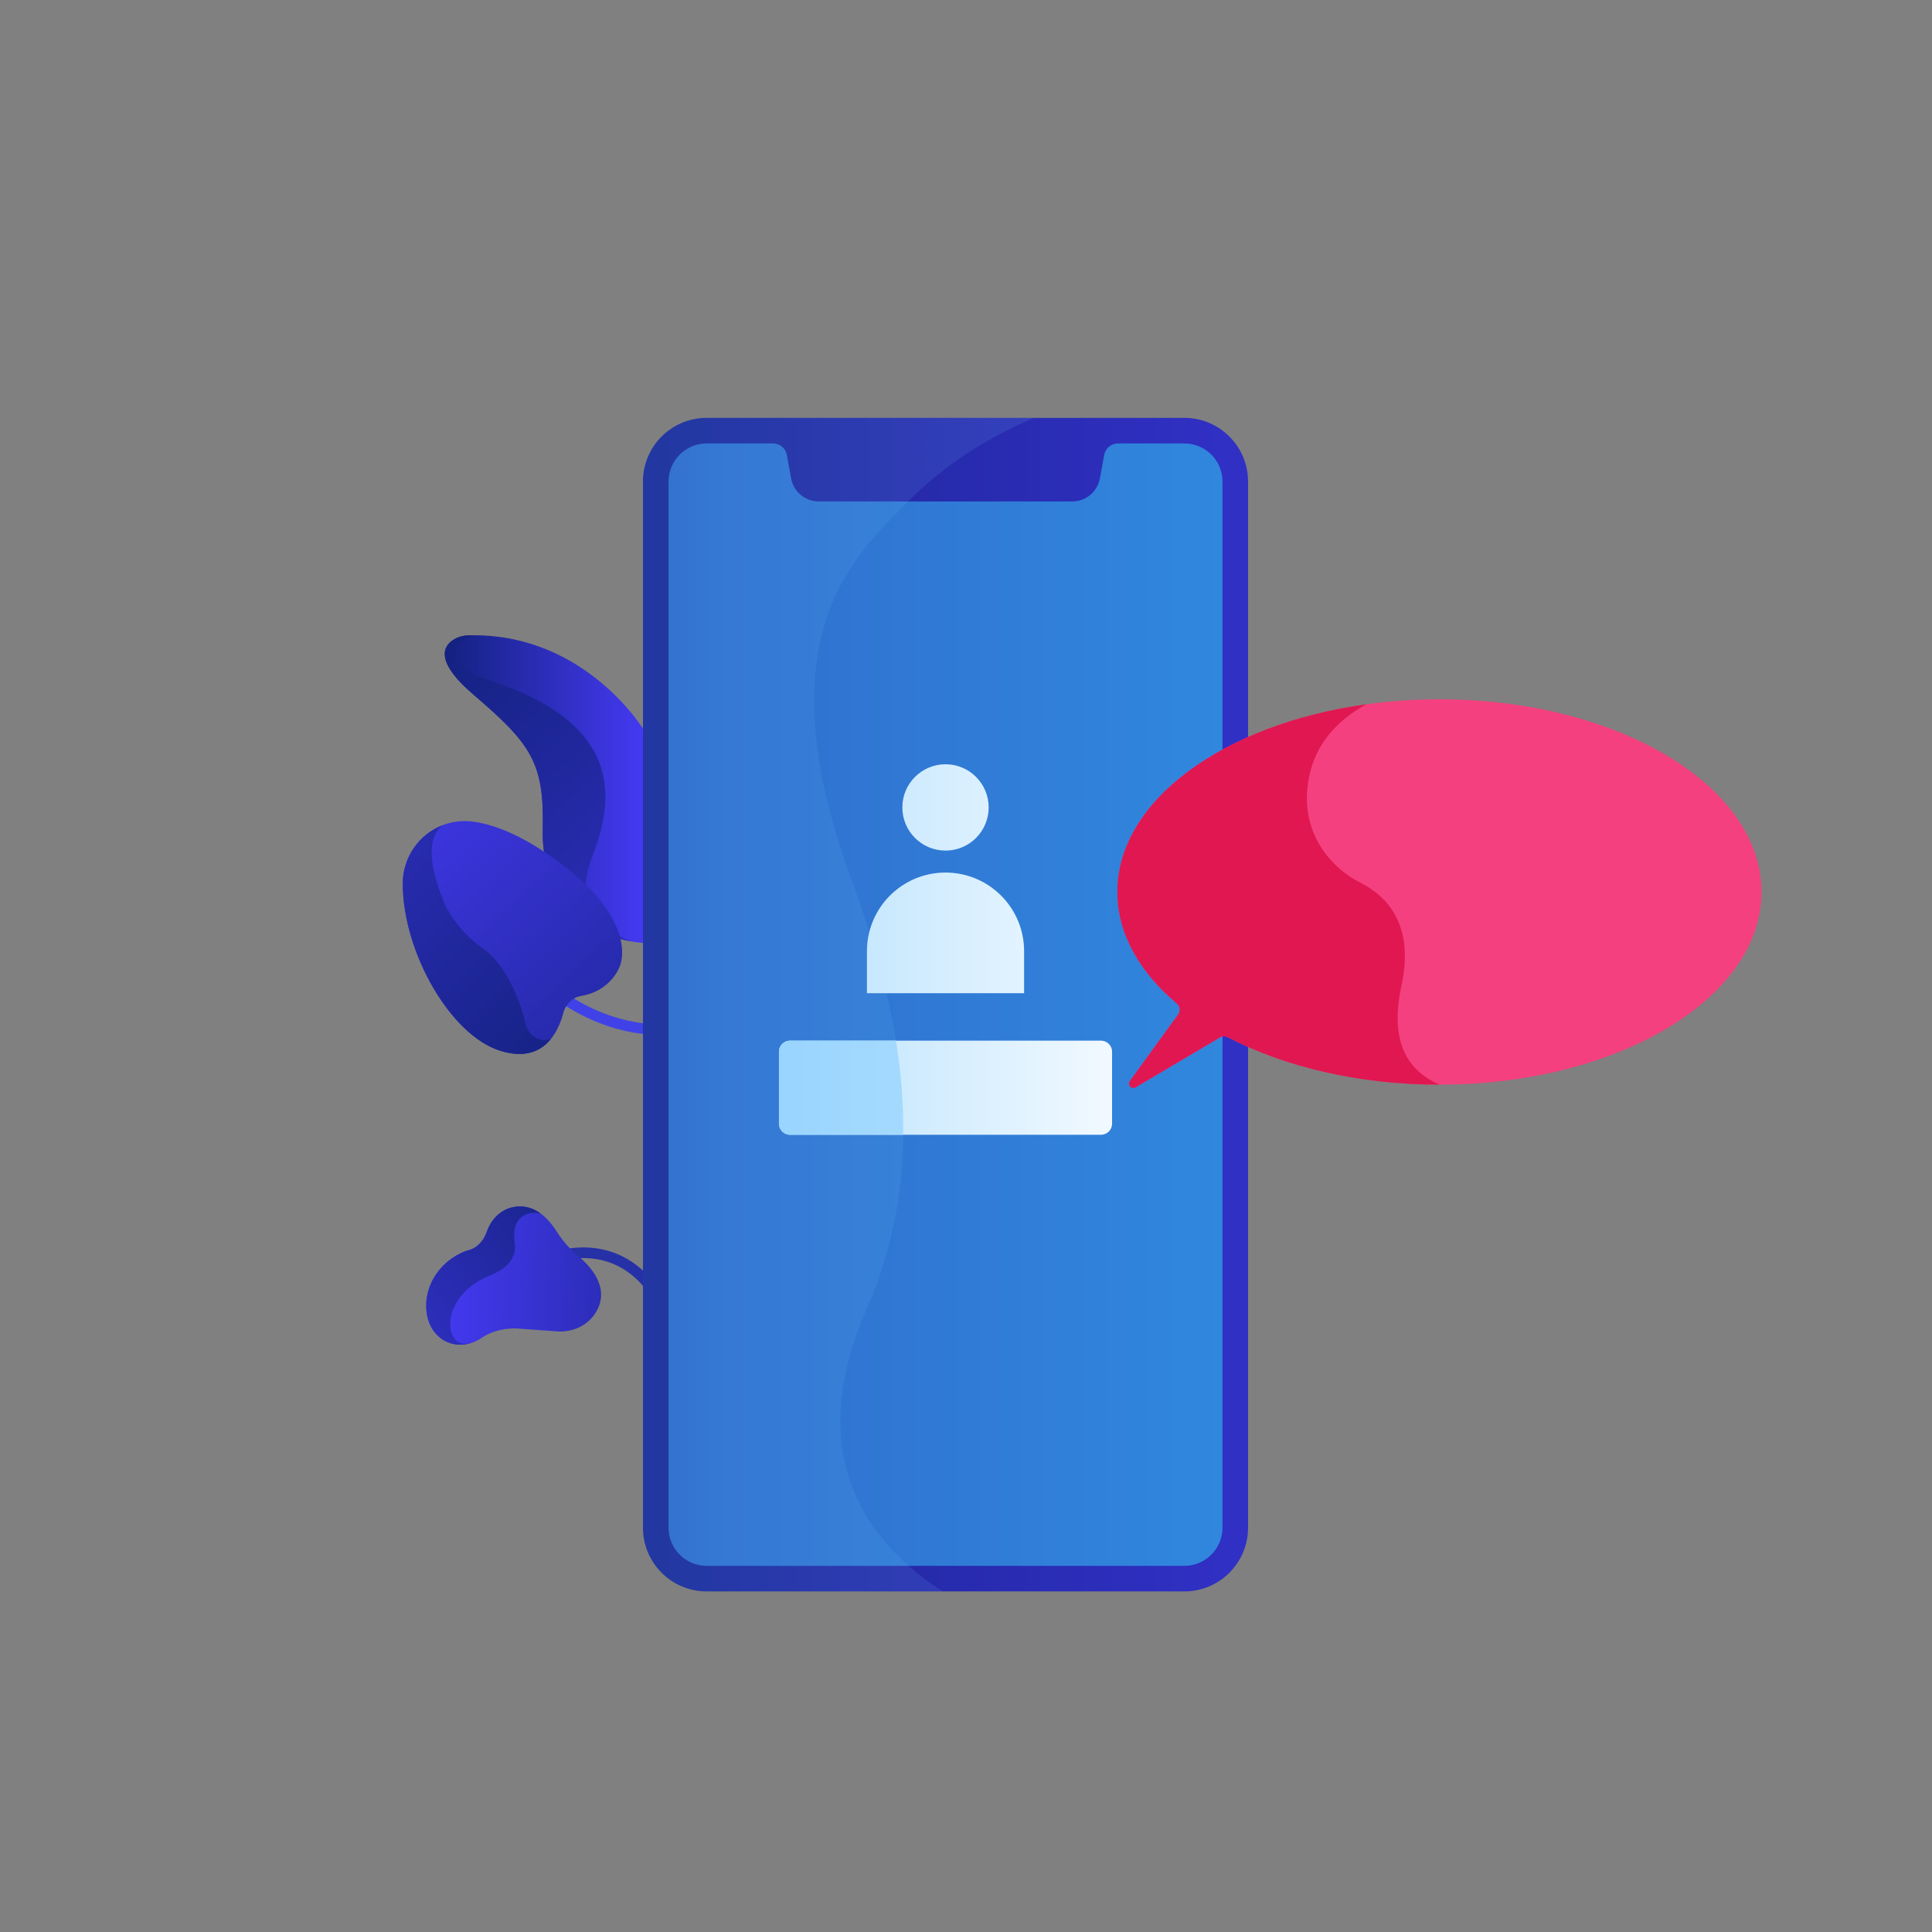 <?xml version="1.0" encoding="UTF-8"?> <svg xmlns="http://www.w3.org/2000/svg" viewBox="0 0 500 500" width="500" height="500" preserveAspectRatio="xMidYMid meet" style="width: 100%; height: 100%; transform: translate3d(0px, 0px, 0px);"><rect x="0" y="0" width="500" height="500" fill="#808080" stroke="none"/><defs><clipPath id="__lottie_element_9374"><rect width="500" height="500" x="0" y="0"></rect></clipPath><clipPath id="__lottie_element_9385"><path d="M0,0 L500,0 L500,500 L0,500z"></path></clipPath><linearGradient id="__lottie_element_9391" spreadMethod="pad" gradientUnits="userSpaceOnUse"><stop></stop><stop></stop><stop></stop></linearGradient><linearGradient id="__lottie_element_9392" spreadMethod="pad" gradientUnits="userSpaceOnUse"><stop></stop><stop></stop><stop></stop></linearGradient><linearGradient id="__lottie_element_9393" spreadMethod="pad" gradientUnits="userSpaceOnUse"><stop></stop><stop></stop><stop></stop></linearGradient><linearGradient id="__lottie_element_9394" spreadMethod="pad" gradientUnits="userSpaceOnUse"><stop></stop><stop></stop><stop></stop></linearGradient><linearGradient id="__lottie_element_9395" spreadMethod="pad" gradientUnits="userSpaceOnUse"><stop></stop><stop></stop><stop></stop></linearGradient><linearGradient id="__lottie_element_9399" spreadMethod="pad" gradientUnits="userSpaceOnUse"><stop></stop><stop></stop><stop></stop></linearGradient><linearGradient id="__lottie_element_9400" spreadMethod="pad" gradientUnits="userSpaceOnUse"><stop></stop><stop></stop><stop></stop></linearGradient><linearGradient id="__lottie_element_9401" spreadMethod="pad" gradientUnits="userSpaceOnUse"><stop></stop><stop></stop><stop></stop></linearGradient><linearGradient id="__lottie_element_9402" spreadMethod="pad" gradientUnits="userSpaceOnUse"><stop></stop><stop></stop><stop></stop></linearGradient><linearGradient id="__lottie_element_9403" spreadMethod="pad" gradientUnits="userSpaceOnUse"><stop></stop><stop></stop><stop></stop></linearGradient><linearGradient id="__lottie_element_9404" spreadMethod="pad" gradientUnits="userSpaceOnUse"><stop></stop><stop></stop><stop></stop></linearGradient><linearGradient id="__lottie_element_9405" spreadMethod="pad" gradientUnits="userSpaceOnUse"><stop></stop><stop></stop><stop></stop></linearGradient><linearGradient id="__lottie_element_9406" spreadMethod="pad" gradientUnits="userSpaceOnUse"><stop></stop><stop></stop><stop></stop></linearGradient><linearGradient id="__lottie_element_9407" spreadMethod="pad" gradientUnits="userSpaceOnUse"><stop></stop><stop></stop><stop></stop></linearGradient><linearGradient id="__lottie_element_9408" spreadMethod="pad" gradientUnits="userSpaceOnUse"><stop></stop><stop></stop><stop></stop></linearGradient><linearGradient id="__lottie_element_9409" spreadMethod="pad" gradientUnits="userSpaceOnUse"><stop></stop><stop></stop><stop></stop></linearGradient><linearGradient id="__lottie_element_9410" spreadMethod="pad" gradientUnits="userSpaceOnUse"><stop></stop><stop></stop><stop></stop></linearGradient><linearGradient id="__lottie_element_9411" spreadMethod="pad" gradientUnits="userSpaceOnUse"><stop></stop><stop></stop><stop></stop></linearGradient><linearGradient id="__lottie_element_9412" spreadMethod="pad" gradientUnits="userSpaceOnUse"><stop></stop><stop></stop><stop></stop></linearGradient><linearGradient id="__lottie_element_9413" spreadMethod="pad" gradientUnits="userSpaceOnUse"><stop></stop><stop></stop><stop></stop></linearGradient><linearGradient id="__lottie_element_9414" spreadMethod="pad" gradientUnits="userSpaceOnUse"><stop></stop><stop></stop><stop></stop></linearGradient><linearGradient id="__lottie_element_9415" spreadMethod="pad" gradientUnits="userSpaceOnUse"><stop></stop><stop></stop><stop></stop></linearGradient><linearGradient id="__lottie_element_9416" spreadMethod="pad" gradientUnits="userSpaceOnUse"><stop></stop><stop></stop><stop></stop></linearGradient><linearGradient id="__lottie_element_9417" spreadMethod="pad" gradientUnits="userSpaceOnUse"><stop></stop><stop></stop><stop></stop></linearGradient><linearGradient id="__lottie_element_9421" spreadMethod="pad" gradientUnits="userSpaceOnUse"><stop></stop><stop></stop><stop></stop></linearGradient><linearGradient id="__lottie_element_9425" spreadMethod="pad" gradientUnits="userSpaceOnUse"><stop></stop><stop></stop><stop></stop></linearGradient><linearGradient id="__lottie_element_9426" spreadMethod="pad" gradientUnits="userSpaceOnUse"><stop></stop><stop></stop><stop></stop></linearGradient><linearGradient id="__lottie_element_9430" spreadMethod="pad" gradientUnits="userSpaceOnUse"><stop></stop><stop></stop><stop></stop></linearGradient><linearGradient id="__lottie_element_9431" spreadMethod="pad" gradientUnits="userSpaceOnUse"><stop></stop><stop></stop><stop></stop></linearGradient><linearGradient id="__lottie_element_9432" spreadMethod="pad" gradientUnits="userSpaceOnUse"><stop></stop><stop></stop><stop></stop></linearGradient><linearGradient id="__lottie_element_9433" spreadMethod="pad" gradientUnits="userSpaceOnUse"><stop></stop><stop></stop><stop></stop></linearGradient><linearGradient id="__lottie_element_9437" spreadMethod="pad" gradientUnits="userSpaceOnUse"><stop></stop><stop></stop><stop></stop></linearGradient><linearGradient id="__lottie_element_9438" spreadMethod="pad" gradientUnits="userSpaceOnUse"><stop></stop><stop></stop><stop></stop></linearGradient><linearGradient id="__lottie_element_9439" spreadMethod="pad" gradientUnits="userSpaceOnUse"><stop></stop><stop></stop><stop></stop></linearGradient><linearGradient id="__lottie_element_9440" spreadMethod="pad" gradientUnits="userSpaceOnUse"><stop></stop><stop></stop><stop></stop></linearGradient><linearGradient id="__lottie_element_9441" spreadMethod="pad" gradientUnits="userSpaceOnUse"><stop></stop><stop></stop><stop></stop></linearGradient><linearGradient id="__lottie_element_9442" spreadMethod="pad" gradientUnits="userSpaceOnUse"><stop></stop><stop></stop><stop></stop></linearGradient><linearGradient id="__lottie_element_9443" spreadMethod="pad" gradientUnits="userSpaceOnUse"><stop></stop><stop></stop><stop></stop></linearGradient><linearGradient id="__lottie_element_9450" spreadMethod="pad" gradientUnits="userSpaceOnUse"><stop></stop><stop></stop><stop></stop></linearGradient><linearGradient id="__lottie_element_9451" spreadMethod="pad" gradientUnits="userSpaceOnUse"><stop></stop><stop></stop><stop></stop></linearGradient><linearGradient id="__lottie_element_9452" spreadMethod="pad" gradientUnits="userSpaceOnUse"><stop></stop><stop></stop><stop></stop></linearGradient><linearGradient id="__lottie_element_9456" spreadMethod="pad" gradientUnits="userSpaceOnUse"><stop></stop><stop></stop><stop></stop></linearGradient><linearGradient id="__lottie_element_9457" spreadMethod="pad" gradientUnits="userSpaceOnUse"><stop></stop><stop></stop><stop></stop></linearGradient><linearGradient id="__lottie_element_9458" spreadMethod="pad" gradientUnits="userSpaceOnUse"><stop></stop><stop></stop><stop></stop></linearGradient><linearGradient id="__lottie_element_9459" spreadMethod="pad" gradientUnits="userSpaceOnUse"><stop></stop><stop></stop><stop></stop></linearGradient><linearGradient id="__lottie_element_9460" spreadMethod="pad" gradientUnits="userSpaceOnUse"><stop></stop><stop></stop><stop></stop></linearGradient><linearGradient id="__lottie_element_9461" spreadMethod="pad" gradientUnits="userSpaceOnUse"><stop></stop><stop></stop><stop></stop></linearGradient><linearGradient id="__lottie_element_9462" spreadMethod="pad" gradientUnits="userSpaceOnUse"><stop></stop><stop></stop><stop></stop></linearGradient><linearGradient id="__lottie_element_9463" spreadMethod="pad" gradientUnits="userSpaceOnUse"><stop></stop><stop></stop><stop></stop></linearGradient><linearGradient id="__lottie_element_9464" spreadMethod="pad" gradientUnits="userSpaceOnUse"><stop></stop><stop></stop><stop></stop></linearGradient><linearGradient id="__lottie_element_9465" spreadMethod="pad" gradientUnits="userSpaceOnUse"><stop></stop><stop></stop><stop></stop></linearGradient><linearGradient id="__lottie_element_9466" spreadMethod="pad" gradientUnits="userSpaceOnUse"><stop></stop><stop></stop><stop></stop></linearGradient><linearGradient id="__lottie_element_9467" spreadMethod="pad" gradientUnits="userSpaceOnUse"><stop></stop><stop></stop><stop></stop></linearGradient><linearGradient id="__lottie_element_9471" spreadMethod="pad" gradientUnits="userSpaceOnUse"><stop></stop><stop></stop><stop></stop></linearGradient><linearGradient id="__lottie_element_9472" spreadMethod="pad" gradientUnits="userSpaceOnUse"><stop></stop><stop></stop><stop></stop></linearGradient><linearGradient id="__lottie_element_9476" spreadMethod="pad" gradientUnits="userSpaceOnUse"><stop></stop><stop></stop><stop></stop></linearGradient><linearGradient id="__lottie_element_9477" spreadMethod="pad" gradientUnits="userSpaceOnUse"><stop></stop><stop></stop><stop></stop></linearGradient><clipPath id="__lottie_element_9479"><path fill="#ffffff" clip-rule="nonzero" d=" M15.433,-143.425 C15.433,-143.425 15.058,143.675 15.058,143.675 C15.058,143.675 294.968,137.15 294.968,137.15 C294.968,137.15 294.968,-149.65 294.968,-149.65 C294.968,-149.65 15.433,-143.425 15.433,-143.425"></path></clipPath><linearGradient id="__lottie_element_9481" spreadMethod="pad" gradientUnits="userSpaceOnUse"><stop></stop><stop></stop><stop></stop></linearGradient><linearGradient id="__lottie_element_9482" spreadMethod="pad" gradientUnits="userSpaceOnUse"><stop></stop><stop></stop><stop></stop></linearGradient><linearGradient id="__lottie_element_9483" spreadMethod="pad" gradientUnits="userSpaceOnUse"><stop></stop><stop></stop><stop></stop></linearGradient><linearGradient id="__lottie_element_9487" spreadMethod="pad" gradientUnits="userSpaceOnUse"><stop></stop><stop></stop><stop></stop></linearGradient><linearGradient id="__lottie_element_9488" spreadMethod="pad" gradientUnits="userSpaceOnUse"><stop></stop><stop></stop><stop></stop></linearGradient><linearGradient id="__lottie_element_9495" spreadMethod="pad" gradientUnits="userSpaceOnUse" x1="-498.545" y1="-48.089" x2="-461.183" y2="-48.089"><stop offset="0%" stop-color="rgb(19,33,126)"></stop><stop offset="50%" stop-color="rgb(43,45,183)"></stop><stop offset="100%" stop-color="rgb(67,57,240)"></stop></linearGradient><linearGradient id="__lottie_element_9496" spreadMethod="pad" gradientUnits="userSpaceOnUse" x1="-503.545" y1="-74.089" x2="-416.167" y2="21.585"><stop offset="0%" stop-color="rgb(19,33,126)"></stop><stop offset="50%" stop-color="rgb(43,45,183)"></stop><stop offset="100%" stop-color="rgb(67,57,240)"></stop></linearGradient><linearGradient id="__lottie_element_9500" spreadMethod="pad" gradientUnits="userSpaceOnUse" x1="-436.545" y1="44.911" x2="-497.877" y2="42.676"><stop offset="0%" stop-color="rgb(19,33,126)"></stop><stop offset="50%" stop-color="rgb(43,45,183)"></stop><stop offset="100%" stop-color="rgb(67,57,240)"></stop></linearGradient><linearGradient id="__lottie_element_9501" spreadMethod="pad" gradientUnits="userSpaceOnUse" x1="-466.545" y1="26.911" x2="-533.046" y2="73.015"><stop offset="0%" stop-color="rgb(19,33,126)"></stop><stop offset="50%" stop-color="rgb(43,45,183)"></stop><stop offset="100%" stop-color="rgb(67,57,240)"></stop></linearGradient><linearGradient id="__lottie_element_9505" spreadMethod="pad" gradientUnits="userSpaceOnUse" x1="-444.545" y1="25.911" x2="-514.227" y2="-49.669"><stop offset="0%" stop-color="rgb(19,33,126)"></stop><stop offset="50%" stop-color="rgb(43,45,183)"></stop><stop offset="100%" stop-color="rgb(67,57,240)"></stop></linearGradient><linearGradient id="__lottie_element_9506" spreadMethod="pad" gradientUnits="userSpaceOnUse" x1="-468.545" y1="5.911" x2="-562.376" y2="-85.523"><stop offset="0%" stop-color="rgb(19,33,126)"></stop><stop offset="50%" stop-color="rgb(43,45,183)"></stop><stop offset="100%" stop-color="rgb(67,57,240)"></stop></linearGradient><linearGradient id="__lottie_element_9510" spreadMethod="pad" gradientUnits="userSpaceOnUse" x1="-130.545" y1="-7.089" x2="-451.933" y2="-7.089"><stop offset="0%" stop-color="rgb(255,255,255)"></stop><stop offset="50%" stop-color="rgb(168,219,254)"></stop><stop offset="100%" stop-color="rgb(80,182,254)"></stop></linearGradient><linearGradient id="__lottie_element_9511" spreadMethod="pad" gradientUnits="userSpaceOnUse" x1="-509.545" y1="-7.089" x2="-252.136" y2="-7.089"><stop offset="0%" stop-color="rgb(19,33,126)"></stop><stop offset="50%" stop-color="rgb(43,45,183)"></stop><stop offset="100%" stop-color="rgb(67,57,240)"></stop></linearGradient><linearGradient id="__lottie_element_9512" spreadMethod="pad" gradientUnits="userSpaceOnUse" x1="-509.545" y1="-7.089" x2="-252.136" y2="-7.089"><stop offset="0%" stop-color="rgb(46,63,171)"></stop><stop offset="24%" stop-color="rgb(48,111,205)"></stop><stop offset="100%" stop-color="rgb(49,160,239)"></stop></linearGradient><linearGradient id="__lottie_element_9513" spreadMethod="pad" gradientUnits="userSpaceOnUse" x1="-239.545" y1="-7.089" x2="-456.549" y2="-7.089"><stop offset="0%" stop-color="rgb(255,255,255)"></stop><stop offset="50%" stop-color="rgb(168,219,254)"></stop><stop offset="100%" stop-color="rgb(80,182,254)"></stop></linearGradient><linearGradient id="__lottie_element_9514" spreadMethod="pad" gradientUnits="userSpaceOnUse" x1="-357.545" y1="-21.089" x2="-549.846" y2="-21.089"><stop offset="0%" stop-color="rgb(255,255,255)"></stop><stop offset="50%" stop-color="rgb(168,219,254)"></stop><stop offset="100%" stop-color="rgb(80,182,254)"></stop></linearGradient><linearGradient id="__lottie_element_9515" spreadMethod="pad" gradientUnits="userSpaceOnUse" x1="-357.545" y1="-44.089" x2="-549.846" y2="-44.089"><stop offset="0%" stop-color="rgb(255,255,255)"></stop><stop offset="50%" stop-color="rgb(168,219,254)"></stop><stop offset="100%" stop-color="rgb(80,182,254)"></stop></linearGradient><linearGradient id="__lottie_element_9516" spreadMethod="pad" gradientUnits="userSpaceOnUse" x1="-357.545" y1="7.911" x2="-549.846" y2="7.911"><stop offset="0%" stop-color="rgb(255,255,255)"></stop><stop offset="50%" stop-color="rgb(168,219,254)"></stop><stop offset="100%" stop-color="rgb(80,182,254)"></stop></linearGradient><linearGradient id="__lottie_element_9517" spreadMethod="pad" gradientUnits="userSpaceOnUse" x1="-234.545" y1="7.911" x2="-576.348" y2="7.911"><stop offset="0%" stop-color="rgb(255,255,255)"></stop><stop offset="50%" stop-color="rgb(168,219,254)"></stop><stop offset="100%" stop-color="rgb(80,182,254)"></stop></linearGradient></defs><g clip-path="url(#__lottie_element_9374)"><g clip-path="url(#__lottie_element_9385)" transform="matrix(1,0,0,1,0,0)" opacity="1" style="display: block;"><g transform="matrix(1.379,0,0,1.379,801.848,269.614)" opacity="1" style="display: block;"><g opacity="1" transform="matrix(1,0,0,1,0,0)"><g opacity="1" transform="matrix(1,0,0,1,0,0)"><path fill="url(#__lottie_element_9495)" fill-opacity="1" d=" M-460.637,-58.514 C-460.637,-58.514 -460.637,-18.545 -460.637,-18.545 C-461.508,-18.6 -462.372,-18.71 -463.222,-18.868 C-472.252,-20.548 -479.891,-28.042 -479.61,-39.699 C-479.301,-52.453 -481.783,-55.874 -492.672,-65.206 C-500.16,-71.617 -498.158,-74.436 -496.183,-75.567 C-495.381,-76.026 -494.462,-76.253 -493.536,-76.28 C-493.166,-76.287 -492.802,-76.294 -492.439,-76.294 C-492.439,-76.294 -492.432,-76.294 -492.432,-76.294 C-471.334,-76.246 -460.637,-58.514 -460.637,-58.514z"></path></g><g opacity="1" transform="matrix(1,0,0,1,0,0)"><path fill="url(#__lottie_element_9496)" fill-opacity="1" d=" M-463.222,-18.868 C-472.252,-20.548 -479.891,-28.042 -479.61,-39.699 C-479.301,-52.453 -481.783,-55.874 -492.672,-65.206 C-500.16,-71.617 -498.158,-74.436 -496.183,-75.567 C-495.381,-76.026 -494.462,-76.253 -493.536,-76.28 C-493.166,-76.287 -492.802,-76.294 -492.439,-76.294 C-494.518,-76.147 -500.564,-71.383 -489.818,-67.905 C-466.263,-60.282 -465.421,-47.479 -470.161,-35.221 C-472.415,-29.391 -473.03,-23.263 -463.222,-18.868z"></path></g></g></g><g transform="matrix(1.379,0,0,1.379,801.848,269.614)" opacity="1" style="display: block;"><g opacity="1" transform="matrix(1,0,0,1,0,0)"><g opacity="1" transform="matrix(1,0,0,1,0,0)"><path stroke-linecap="butt" stroke-linejoin="miter" fill-opacity="0" stroke-miterlimit="10" stroke="rgb(38,49,167)" stroke-opacity="1" stroke-width="2" d=" M-477.24,40.434 C-477.24,40.434 -464.554,35.534 -457.204,49.358"></path></g><g opacity="1" transform="matrix(1,0,0,1,0,0)"><g opacity="1" transform="matrix(1,0,0,1,0,0)"><path fill="url(#__lottie_element_9500)" fill-opacity="1" d=" M-469.494,50.523 C-470.948,53.142 -473.903,54.568 -476.886,54.349 C-476.886,54.349 -484.017,53.835 -484.017,53.835 C-484.017,53.835 -487.898,53.362 -491.148,55.604 C-491.655,55.954 -492.204,56.235 -492.766,56.434 C-494.905,57.209 -497.326,56.907 -499.088,55.364 C-500.281,54.315 -501.241,52.752 -501.447,50.414 C-501.797,46.492 -499.794,42.741 -496.523,40.547 C-495.597,39.93 -494.583,39.394 -493.548,39.12 C-491.539,38.578 -490.551,36.919 -490.071,35.548 C-489.31,33.374 -487.609,31.598 -485.367,31.07 C-483.776,30.693 -481.878,30.83 -479.944,32.277 C-478.957,33.011 -477.955,34.094 -476.975,35.63 C-475.898,37.317 -474.596,38.853 -473.053,40.128 C-470.475,42.254 -467.06,46.142 -469.494,50.523z"></path></g></g><g opacity="1" transform="matrix(1,0,0,1,0,0)"><path fill="url(#__lottie_element_9501)" fill-opacity="1" d=" M-479.944,32.277 C-481.467,31.743 -485.69,32.039 -484.874,37.708 C-484.321,41.549 -487.954,43.248 -489.911,44.032 C-492.789,45.184 -495.197,47.333 -496.412,50.185 C-497.61,52.999 -497.075,57.784 -492.766,56.434 C-494.905,57.209 -497.326,56.907 -499.088,55.364 C-500.281,54.315 -501.241,52.752 -501.447,50.414 C-501.797,46.492 -499.794,42.741 -496.523,40.547 C-495.597,39.93 -494.583,39.394 -493.548,39.12 C-491.539,38.578 -490.551,36.919 -490.071,35.548 C-489.31,33.374 -487.609,31.598 -485.367,31.07 C-483.776,30.693 -481.878,30.83 -479.944,32.277z"></path></g></g></g><g transform="matrix(1.379,0,0,1.379,801.848,269.614)" opacity="1" style="display: block;"><g opacity="1" transform="matrix(1,0,0,1,0,0)"><g opacity="1" transform="matrix(1,0,0,1,0,0)"><g opacity="1" transform="matrix(1,0,0,1,0,0)"><path stroke-linecap="butt" stroke-linejoin="miter" fill-opacity="0" stroke-miterlimit="10" stroke="rgb(64,66,231)" stroke-opacity="1" stroke-width="2" d=" M-459.258,-2.368 C-459.258,-2.368 -472.521,-2.368 -483.322,-15.063"></path></g><g opacity="1" transform="matrix(1,0,0,1,0,0)"><path fill="url(#__lottie_element_9505)" fill-opacity="1" d=" M-465.105,-14.308 C-465.105,-14.308 -466.572,-9.59 -472.435,-8.596 C-474.06,-8.322 -475.329,-7.054 -475.74,-5.456 C-476.145,-3.913 -476.852,-2.041 -478.086,-0.526 C-479.882,1.702 -482.803,3.164 -487.541,1.703 C-497.031,-1.239 -505.869,-16.954 -505.883,-29.66 C-505.89,-34.707 -502.743,-38.986 -498.389,-40.659 C-496.675,-41.324 -494.775,-41.585 -492.807,-41.331 C-489.241,-40.872 -484.791,-39.273 -479.333,-35.646 C-460.998,-23.468 -465.105,-14.308 -465.105,-14.308z"></path></g></g><g opacity="1" transform="matrix(1,0,0,1,0,0)"><path fill="url(#__lottie_element_9506)" fill-opacity="1" d=" M-478.086,-0.526 C-479.882,1.702 -482.803,3.164 -487.541,1.703 C-497.031,-1.239 -505.869,-16.954 -505.883,-29.66 C-505.89,-34.707 -502.743,-38.986 -498.389,-40.659 C-500.117,-39.356 -502.215,-35.715 -497.95,-25.738 C-497.95,-25.738 -495.858,-20.986 -490.942,-17.606 C-486.033,-14.226 -483.454,-6.333 -482.892,-3.515 C-482.508,-1.581 -480.534,0.345 -478.086,-0.526z"></path></g></g></g><g transform="matrix(1.379,0,0,1.379,801.848,269.614)" opacity="1" style="display: block;"><g opacity="1" transform="matrix(1,0,0,1,0,0)"><path fill="url(#__lottie_element_9510)" fill-opacity="1" d=" M-363.581,100.746 C-363.581,100.746 -444.47,100.746 -444.47,100.746 C-452.167,100.746 -458.406,94.507 -458.406,86.81 C-458.406,86.81 -458.406,-100.755 -458.406,-100.755 C-458.406,-108.452 -452.167,-114.692 -444.47,-114.692 C-444.47,-114.692 -363.581,-114.692 -363.581,-114.692 C-355.884,-114.692 -349.645,-108.452 -349.645,-100.755 C-349.645,-100.755 -349.645,86.81 -349.645,86.81 C-349.645,94.507 -355.884,100.746 -363.581,100.746z"></path></g><g opacity="1" transform="matrix(1,0,0,1,0,0)"><path fill="url(#__lottie_element_9511)" fill-opacity="1" d=" M-359.202,-117.092 C-359.202,-117.092 -448.848,-117.092 -448.848,-117.092 C-455.451,-117.092 -460.806,-111.736 -460.806,-105.133 C-460.806,-105.133 -460.806,91.191 -460.806,91.191 C-460.806,97.794 -455.451,103.149 -448.848,103.149 C-448.848,103.149 -359.202,103.149 -359.202,103.149 C-352.599,103.149 -347.244,97.794 -347.244,91.191 C-347.244,91.191 -347.244,-105.133 -347.244,-105.133 C-347.244,-111.736 -352.599,-117.092 -359.202,-117.092z"></path></g><g opacity="1" transform="matrix(1,0,0,1,0,0)"><path fill="url(#__lottie_element_9512)" fill-opacity="1" d=" M-352.043,91.191 C-352.043,95.141 -355.246,98.35 -359.202,98.35 C-359.202,98.35 -448.848,98.35 -448.848,98.35 C-452.804,98.35 -456.007,95.141 -456.007,91.191 C-456.007,91.191 -456.007,-105.133 -456.007,-105.133 C-456.007,-109.089 -452.804,-112.292 -448.848,-112.292 C-448.848,-112.292 -436.396,-112.292 -436.396,-112.292 C-435.121,-112.292 -434.03,-111.38 -433.804,-110.132 C-433.804,-110.132 -433.002,-105.744 -433.002,-105.744 C-432.549,-103.228 -430.356,-101.403 -427.798,-101.403 C-427.798,-101.403 -380.252,-101.403 -380.252,-101.403 C-377.694,-101.403 -375.507,-103.228 -375.048,-105.744 C-375.048,-105.744 -374.246,-110.132 -374.246,-110.132 C-374.02,-111.38 -372.929,-112.292 -371.654,-112.292 C-371.654,-112.292 -359.202,-112.292 -359.202,-112.292 C-355.246,-112.292 -352.043,-109.089 -352.043,-105.133 C-352.043,-105.133 -352.043,91.191 -352.043,91.191z"></path></g><g opacity="0.12" transform="matrix(1,0,0,1,0,0)"><path fill="url(#__lottie_element_9513)" fill-opacity="1" d=" M-411.033,-101.403 C-420.744,-91.598 -437.962,-76.696 -422.497,-32.782 C-417.264,-17.924 -403.78,15.912 -418.877,50.29 C-429.416,74.289 -421.064,89.436 -410.971,98.35 C-410.004,99.207 -409.016,100.002 -408.029,100.743 C-406.87,101.628 -405.705,102.422 -404.567,103.149 C-404.567,103.149 -448.848,103.149 -448.848,103.149 C-455.452,103.149 -460.806,97.795 -460.806,91.191 C-460.806,91.191 -460.806,-105.133 -460.806,-105.133 C-460.806,-111.737 -455.452,-117.092 -448.848,-117.092 C-448.848,-117.092 -387.37,-117.092 -387.37,-117.092 C-388.899,-116.454 -390.661,-115.666 -392.574,-114.692 C-398.094,-111.901 -404.876,-107.629 -411.033,-101.403z"></path></g><g opacity="1" transform="matrix(1,0,0,1,0,0)"><g opacity="1" transform="matrix(1,0,0,1,0,0)"><path fill="url(#__lottie_element_9514)" fill-opacity="1" d=" M-389.276,-17.01 C-389.276,-17.01 -389.276,-9.117 -389.276,-9.117 C-389.276,-9.117 -418.774,-9.117 -418.774,-9.117 C-418.774,-9.117 -418.774,-17.01 -418.774,-17.01 C-418.774,-18.265 -418.617,-19.491 -418.315,-20.657 C-416.697,-27.034 -410.916,-31.759 -404.025,-31.759 C-395.879,-31.759 -389.276,-25.156 -389.276,-17.01z"></path></g><g opacity="1" transform="matrix(1,0,0,1,0,0)"><path fill="url(#__lottie_element_9515)" fill-opacity="1" d=" M-412.126,-43.983 C-412.126,-48.457 -408.5,-52.084 -404.026,-52.084 C-399.552,-52.084 -395.925,-48.457 -395.925,-43.983 C-395.925,-39.509 -399.552,-35.882 -404.026,-35.882 C-408.5,-35.882 -412.126,-39.509 -412.126,-43.983z"></path></g></g><g opacity="1" transform="matrix(1,0,0,1,0,0)"><path fill="url(#__lottie_element_9516)" fill-opacity="1" d=" M-372.765,1.867 C-372.765,1.867 -372.765,15.368 -372.765,15.368 C-372.765,16.52 -373.697,17.453 -374.849,17.453 C-374.849,17.453 -433.201,17.453 -433.201,17.453 C-434.353,17.453 -435.285,16.52 -435.285,15.368 C-435.285,15.368 -435.285,1.867 -435.285,1.867 C-435.285,0.715 -434.353,-0.217 -433.201,-0.217 C-433.201,-0.217 -374.849,-0.217 -374.849,-0.217 C-373.697,-0.217 -372.765,0.715 -372.765,1.867z"></path></g><g opacity="1" transform="matrix(1,0,0,1,0,0)"><path fill="url(#__lottie_element_9517)" fill-opacity="1" d=" M-411.951,17.453 C-411.951,17.453 -433.201,17.453 -433.201,17.453 C-434.353,17.453 -435.285,16.52 -435.285,15.368 C-435.285,15.368 -435.285,1.867 -435.285,1.867 C-435.285,0.715 -434.353,-0.217 -433.201,-0.217 C-433.201,-0.217 -413.323,-0.217 -413.323,-0.217 C-412.425,5.337 -411.876,11.275 -411.951,17.453z"></path></g></g><g transform="matrix(1.379,0,0,1.379,801.848,269.614)" opacity="1" style="display: block;"><g opacity="1" transform="matrix(1,0,0,1,0,0)"><g opacity="1" transform="matrix(1,0,0,1,0,0)"><path fill="rgb(244,64,126)" fill-opacity="1" d=" M-250.885,-28.118 C-250.885,-8.144 -277.935,8.045 -311.321,8.045 C-311.328,8.045 -311.328,8.045 -311.328,8.045 C-326.523,8.045 -340.408,4.685 -351.029,-0.855 C-351.502,-1.095 -352.058,-1.088 -352.517,-0.814 C-352.517,-0.814 -368.349,8.546 -368.349,8.546 C-369.11,8.992 -369.946,8.08 -369.425,7.36 C-369.425,7.36 -360.368,-5.12 -360.368,-5.12 C-359.902,-5.765 -360.004,-6.67 -360.614,-7.184 C-367.635,-13.095 -371.77,-20.315 -371.77,-28.118 C-371.77,-45.26 -351.831,-59.611 -325.069,-63.334 C-320.653,-63.951 -316.052,-64.274 -311.328,-64.274 C-277.942,-64.274 -250.885,-48.085 -250.885,-28.118z"></path></g><g opacity="1" transform="matrix(1,0,0,1,0,0)"><path fill="rgb(224,23,81)" fill-opacity="1" d=" M-311.328,8.045 C-326.523,8.045 -340.408,4.685 -351.029,-0.855 C-351.502,-1.095 -352.058,-1.088 -352.517,-0.814 C-352.517,-0.814 -368.349,8.546 -368.349,8.546 C-369.11,8.992 -369.946,8.08 -369.425,7.36 C-369.425,7.36 -360.368,-5.12 -360.368,-5.12 C-359.902,-5.765 -360.004,-6.67 -360.614,-7.184 C-367.635,-13.095 -371.77,-20.315 -371.77,-28.118 C-371.77,-45.26 -351.831,-59.611 -325.069,-63.334 C-330.801,-60.2 -336.012,-54.887 -336.204,-45.925 C-336.355,-39.068 -332.254,-32.918 -326.131,-29.832 C-321.215,-27.35 -315.963,-21.994 -318.459,-10.523 C-320.886,0.626 -316.813,5.638 -311.328,8.045z"></path></g><g opacity="1" transform="matrix(1,0,0,1,0,0)"></g></g></g><g transform="matrix(1.379,0,0,1.379,801.848,269.614)" opacity="1" style="display: block;"><g opacity="0" transform="matrix(1,0,0,1,0,0)"><path fill="rgb(64,66,231)" fill-opacity="1" d=" M-284.015,-12.275 C-284.015,-12.275 -292.844,-12.275 -292.844,-12.275 C-293.474,-12.275 -293.984,-12.785 -293.984,-13.415 C-293.984,-13.415 -293.984,-22.244 -293.984,-22.244 C-293.984,-22.874 -293.474,-23.384 -292.844,-23.384 C-292.844,-23.384 -284.015,-23.384 -284.015,-23.384 C-283.385,-23.384 -282.875,-22.874 -282.875,-22.244 C-282.875,-22.244 -282.875,-13.415 -282.875,-13.415 C-282.875,-12.785 -283.385,-12.275 -284.015,-12.275z"></path></g><g opacity="1" transform="matrix(1,0,0,1,0,0)"><g opacity="0" transform="matrix(1,0,0,1,0,0)"><path fill="rgb(64,66,231)" fill-opacity="1" d=" M-275.864,-43.703 C-275.864,-43.703 -275.864,-41.05 -275.864,-41.05 C-275.864,-40.618 -276.214,-40.268 -276.646,-40.268 C-276.646,-40.268 -344.22,-40.268 -344.22,-40.268 C-344.652,-40.268 -345.001,-40.618 -345.001,-41.05 C-345.001,-41.05 -345.001,-43.703 -345.001,-43.703 C-345.001,-44.135 -344.652,-44.485 -344.22,-44.485 C-344.22,-44.485 -276.646,-44.485 -276.646,-44.485 C-276.214,-44.485 -275.864,-44.135 -275.864,-43.703z"></path></g><g opacity="0" transform="matrix(1,0,0,1,0,0)"><path fill="rgb(64,66,231)" fill-opacity="1" d=" M-275.864,-33.253 C-275.864,-33.253 -275.864,-30.6 -275.864,-30.6 C-275.864,-30.168 -276.214,-29.818 -276.646,-29.818 C-276.646,-29.818 -344.22,-29.818 -344.22,-29.818 C-344.652,-29.818 -345.001,-30.168 -345.001,-30.6 C-345.001,-30.6 -345.001,-33.253 -345.001,-33.253 C-345.001,-33.685 -344.652,-34.035 -344.22,-34.035 C-344.22,-34.035 -276.646,-34.035 -276.646,-34.035 C-276.214,-34.035 -275.864,-33.685 -275.864,-33.253z"></path></g><g opacity="0" transform="matrix(1,0,0,1,0,0)"><path fill="rgb(64,66,231)" fill-opacity="1" d=" M-301.454,-22.605 C-301.454,-22.605 -301.454,-19.944 -301.454,-19.944 C-301.454,-19.512 -301.803,-19.163 -302.235,-19.163 C-302.235,-19.163 -344.22,-19.163 -344.22,-19.163 C-344.652,-19.163 -345.001,-19.512 -345.001,-19.944 C-345.001,-19.944 -345.001,-22.605 -345.001,-22.605 C-345.001,-23.037 -344.652,-23.386 -344.22,-23.386 C-344.22,-23.386 -302.235,-23.386 -302.235,-23.386 C-301.803,-23.386 -301.454,-23.037 -301.454,-22.605z"></path></g></g></g></g></g></svg> 